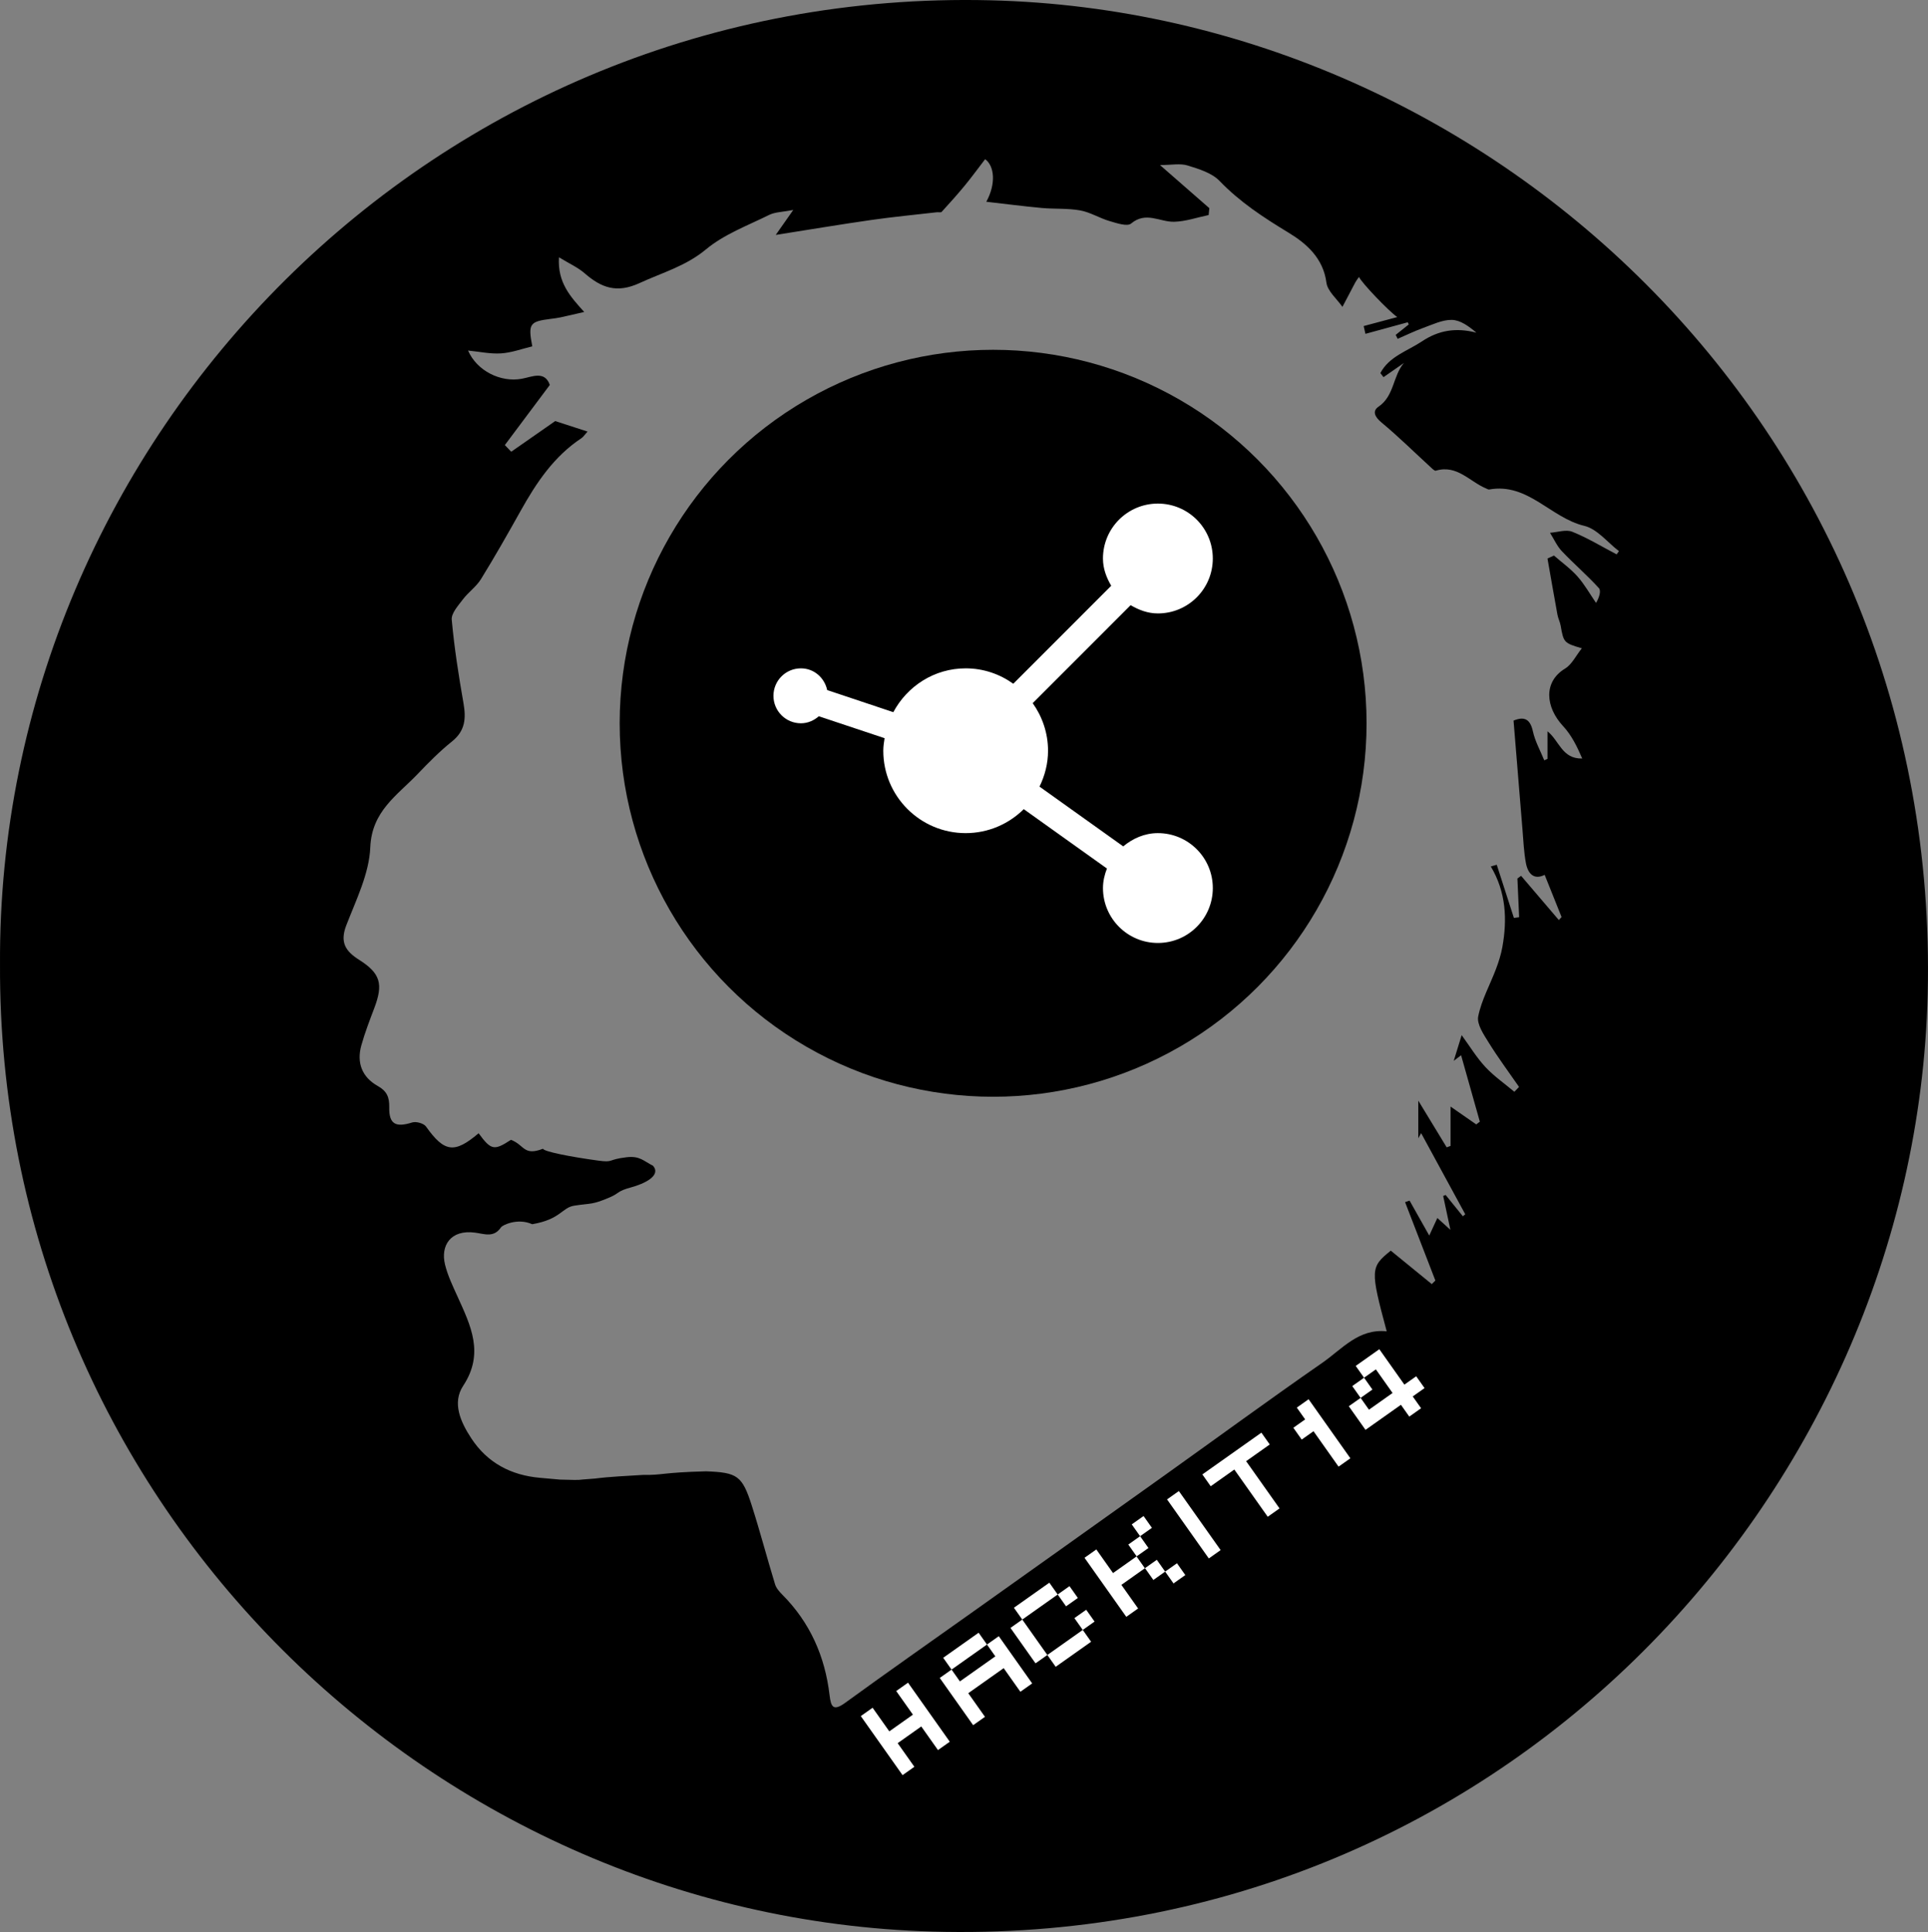 <?xml version="1.0" encoding="UTF-8" standalone="no"?>
<!-- Created with Inkscape (http://www.inkscape.org/) -->

<svg
   xmlns:dc="http://purl.org/dc/elements/1.1/"
   xmlns:cc="http://creativecommons.org/ns#"
   xmlns:rdf="http://www.w3.org/1999/02/22-rdf-syntax-ns#"
   xmlns:svg="http://www.w3.org/2000/svg"
   xmlns="http://www.w3.org/2000/svg"
   xmlns:sodipodi="http://sodipodi.sourceforge.net/DTD/sodipodi-0.dtd"
   xmlns:inkscape="http://www.inkscape.org/namespaces/inkscape"
   width="438.829"
   height="439.709"
   id="svg3400"
   version="1.1"
   inkscape:version="0.48.4 r9939"
   sodipodi:docname="New document 7">
  <rect width="100%" height="100%" fill="#808080" stroke="none"/>
  <defs
     id="defs3402" />
  <sodipodi:namedview
     id="base"
     pagecolor="#ffffff"
     bordercolor="#666666"
     borderopacity="1.0"
     inkscape:pageopacity="0.0"
     inkscape:pageshadow="2"
     inkscape:zoom="0.35"
     inkscape:cx="262.98588"
     inkscape:cy="-40.145627"
     inkscape:document-units="px"
     inkscape:current-layer="layer1"
     showgrid="false"
     fit-margin-top="0"
     fit-margin-left="0"
     fit-margin-right="0"
     fit-margin-bottom="0"
     inkscape:window-width="956"
     inkscape:window-height="732"
     inkscape:window-x="734"
     inkscape:window-y="183"
     inkscape:window-maximized="0" />
  <g
     inkscape:label="Layer 1"
     inkscape:groupmode="layer"
     id="layer1"
     transform="translate(-112.014,-52.508)">
    <g
       id="g3942"
       transform="translate(-614.327,5703.285)">
      <g
         id="g3512">
        <circle
           d="m 402,254 c 0,46.944 -38.056,85 -85,85 -46.944,0 -85,-38.056 -85,-85 0,-46.944 38.056,-85 85,-85 46.944,0 85,38.056 85,85 z"
           transform="translate(635.384,-5740.166)"
           sodipodi:ry="85"
           sodipodi:rx="85"
           sodipodi:cy="254"
           sodipodi:cx="317"
           cx="317"
           cy="254"
           r="85"
           id="circle3348" />
        <g
           id="g3498">
          <path
             sodipodi:nodetypes="cssscccccccccccccccccccccccccccccccccccccccccccccccccccccccscccccccccccsccccccsscssscccccccccccccccccccccccccccccccccccccccccccccccccccccccccccccccccccccccccccccccccccccccccccc"
             style="fill-rule:evenodd"
             inkscape:connector-curvature="0"
             id="path3182-1"
             d="m 726.344,-5431.272 c -0.667,-119.853 98.756,-222.502 225.346,-219.439 115.461,2.794 216.533,99.168 213.409,226.184 -2.837,115.337 -99.026,217.022 -226.529,213.362 -115.743,-3.323 -212.762,-99.097 -212.226,-220.107 z m 314.894,-133.671 c -0.237,-0.308 -0.474,-0.615 -0.71,-0.923 1.975,-3.791 6.146,-5.003 9.489,-7.235 3.802,-2.537 7.788,-3.161 12.364,-1.959 -1.77,-1.507 -3.668,-2.873 -5.592,-2.911 -2.137,-0.042 -4.329,1.036 -6.436,1.795 -2.005,0.723 -3.93,1.665 -5.889,2.511 -0.152,-0.298 -0.305,-0.596 -0.456,-0.895 0.992,-0.792 1.984,-1.585 2.977,-2.377 -0.078,-0.164 -0.156,-0.328 -0.234,-0.492 -3.209,0.877 -6.418,1.754 -9.626,2.631 -0.134,-0.59 -0.269,-1.18 -0.401,-1.771 2.472,-0.661 4.944,-1.322 7.646,-2.044 -1.974,-1.365 -8.185,-7.876 -8.708,-9.134 -0.33,0.481 -0.621,0.829 -0.83,1.22 -0.993,1.857 -1.964,3.726 -2.942,5.59 -1.269,-1.834 -3.389,-3.558 -3.646,-5.525 -0.731,-5.593 -4.592,-8.915 -8.594,-11.344 -5.682,-3.448 -11.079,-6.96 -15.726,-11.791 -1.764,-1.833 -4.709,-2.724 -7.279,-3.518 -1.684,-0.521 -3.658,-0.098 -6.281,-0.098 4.233,3.697 7.732,6.754 11.231,9.811 -0.054,0.522 -0.108,1.044 -0.162,1.566 -2.618,0.542 -5.228,1.467 -7.857,1.529 -3.236,0.077 -6.409,-2.429 -9.79,0.406 -0.881,0.738 -3.308,-0.098 -4.921,-0.568 -2.266,-0.662 -4.37,-2.007 -6.659,-2.42 -2.864,-0.518 -5.855,-0.289 -8.774,-0.558 -4.221,-0.39 -8.425,-0.937 -12.6,-1.413 2.269,-4.136 1.832,-8.19 -0.27,-9.688 -1.568,2.042 -3.032,4.056 -4.612,5.976 -1.694,2.059 -3.481,4.044 -5.28,6.013 -0.181,0.198 -0.725,0.046 -1.097,0.089 -4.944,0.569 -9.902,1.04 -14.828,1.744 -6.982,0.998 -13.94,2.169 -21.841,3.414 1.558,-2.218 2.507,-3.568 3.99,-5.68 -2.432,0.472 -4.131,0.456 -5.489,1.127 -4.9,2.425 -10.248,4.406 -14.365,7.83 -4.616,3.84 -9.966,5.299 -15.118,7.676 -5.181,2.39 -8.707,1.093 -12.489,-2.202 -1.567,-1.365 -3.558,-2.245 -5.872,-3.662 -0.355,5.774 2.618,8.976 5.747,12.447 -2.07,0.475 -3.721,0.869 -5.38,1.225 -0.729,0.157 -1.474,0.248 -2.215,0.342 -4.841,0.609 -5.21,1.1 -4.222,6.258 -2.345,0.558 -4.7,1.443 -7.103,1.6 -2.459,0.16 -4.964,-0.396 -7.517,-0.646 1.999,4.616 7.4,7.309 12.216,6.423 2.362,-0.433 5.229,-1.911 6.392,1.403 -3.541,4.735 -6.889,9.212 -10.236,13.688 0.485,0.505 0.97,1.01 1.454,1.516 3.335,-2.326 6.671,-4.652 10.012,-6.981 2.264,0.737 4.651,1.512 7.356,2.392 -0.628,0.687 -0.954,1.22 -1.426,1.533 -6.244,4.132 -10.229,10.125 -13.796,16.502 -2.926,5.231 -5.886,10.449 -9.035,15.548 -1.067,1.728 -2.882,2.976 -4.122,4.621 -1.066,1.413 -2.662,3.155 -2.529,4.617 0.577,6.369 1.569,12.711 2.676,19.016 0.607,3.46 0.387,6.281 -2.617,8.688 -2.817,2.259 -5.381,4.86 -7.884,7.477 -4.604,4.812 -10.376,8.381 -10.714,16.623 -0.246,5.981 -3.217,11.938 -5.452,17.721 -1.488,3.85 -0.252,5.881 2.923,7.887 4.909,3.1 5.494,5.56 3.436,10.991 -1.059,2.794 -2.139,5.595 -2.942,8.467 -1.109,3.965 0.155,7.251 3.76,9.262 2.049,1.143 2.634,2.541 2.589,4.793 -0.077,3.888 1.442,4.678 5.216,3.496 0.897,-0.28 2.634,0.194 3.147,0.917 4.174,5.873 6.458,6.229 11.978,1.535 2.845,3.898 3.549,3.988 7.359,1.495 3.124,1.188 2.847,3.764 7.307,2.027 0.073,0.636 6.321,1.861 12.559,2.705 3.63,0.491 1.95,-0.229 6.447,-0.763 3.003,-0.357 3.845,0.83 6.047,1.951 1.894,2.268 -2.06,4.108 -5.028,4.908 -3.179,0.857 -2.605,1.295 -4.738,2.223 -4.124,1.793 -4.307,1.335 -8.171,1.935 -2.862,0.444 -3.061,3.103 -9.578,4.221 -3.435,-1.529 -6.834,0.292 -7.087,0.674 -1.644,2.477 -3.771,1.527 -5.969,1.239 -5.552,-0.727 -7.845,2.979 -6.792,7.273 0.615,2.51 1.771,4.906 2.847,7.28 2.991,6.604 6.153,12.925 1.29,20.302 -2.58,3.912 -0.571,8.283 1.834,11.952 3.674,5.603 9.049,8.422 15.662,9.002 1.439,0.126 2.879,0.257 4.525,0.403 6.257,0.144 2.499,0.121 7.928,-0.233 3.642,-0.463 7.327,-0.591 11.11,-0.84 4.323,0.089 4.071,-0.547 14.217,-0.811 7.137,0.269 8.23,0.977 10.422,7.839 1.89,5.915 3.468,11.929 5.283,17.869 0.267,0.877 0.979,1.685 1.65,2.359 6.311,6.339 9.718,14.05 10.753,22.845 0.32,2.712 0.828,3.766 3.601,1.748 9.765,-7.105 19.666,-14.024 29.507,-21.025 14.401,-10.244 28.805,-20.484 43.19,-30.751 11.954,-8.531 23.803,-17.214 35.867,-25.586 4.478,-3.107 8.256,-7.843 14.653,-7.155 -3.767,-14.032 -3.727,-14.624 0.926,-18.366 3.137,2.559 6.234,5.086 9.331,7.613 0.272,-0.271 0.546,-0.542 0.818,-0.812 -2.299,-5.947 -4.596,-11.894 -6.894,-17.84 0.341,-0.116 0.682,-0.233 1.022,-0.351 1.406,2.497 2.812,4.993 4.479,7.953 0.817,-1.772 1.276,-2.769 1.844,-4 0.94,0.854 1.702,1.547 2.968,2.698 -0.645,-3.022 -1.144,-5.363 -1.644,-7.704 0.187,-0.077 0.373,-0.155 0.559,-0.232 1.309,1.616 2.616,3.232 3.924,4.849 0.182,-0.152 0.361,-0.306 0.542,-0.458 -3.345,-6.147 -6.688,-12.294 -10.044,-18.466 -0.218,0.396 -0.413,0.749 -0.644,1.168 0,-2.606 0,-5.029 0,-8.557 2.525,4.152 4.494,7.391 6.464,10.629 0.292,-0.11 0.584,-0.221 0.876,-0.331 0,-2.863 0,-5.727 0,-8.954 2.191,1.522 4.021,2.794 5.852,4.066 0.272,-0.21 0.544,-0.418 0.816,-0.627 -1.418,-5.023 -2.836,-10.048 -4.267,-15.116 -0.541,0.411 -0.983,0.747 -1.677,1.273 0.668,-2.161 1.211,-3.92 1.806,-5.848 1.834,2.507 3.388,5.089 5.396,7.247 1.959,2.105 4.381,3.78 6.601,5.643 0.354,-0.369 0.709,-0.739 1.062,-1.108 -2.317,-3.352 -4.76,-6.626 -6.903,-10.086 -1.134,-1.832 -2.745,-4.187 -2.392,-5.953 0.745,-3.722 2.689,-7.195 4.05,-10.804 0.604,-1.604 1.138,-3.266 1.441,-4.948 1.148,-6.351 0.849,-12.561 -2.622,-18.381 0.45,-0.13 0.901,-0.261 1.353,-0.391 1.302,4.034 2.603,8.067 3.904,12.102 0.397,-0.055 0.795,-0.108 1.192,-0.163 -0.131,-2.937 -0.262,-5.873 -0.393,-8.81 0.279,-0.203 0.559,-0.406 0.838,-0.609 2.861,3.353 5.725,6.707 8.586,10.06 0.209,-0.227 0.418,-0.454 0.627,-0.681 -1.263,-3.148 -2.524,-6.296 -3.849,-9.599 -2.43,1.222 -3.82,-0.254 -4.274,-2.713 -0.468,-2.537 -0.569,-5.144 -0.785,-7.725 -0.683,-8.173 -1.343,-16.349 -2.024,-24.672 2.438,-0.988 3.779,-0.399 4.411,2.466 0.499,2.271 1.691,4.388 2.576,6.573 0.248,-0.107 0.496,-0.215 0.744,-0.324 0,-2.079 0,-4.157 0,-6.277 2.685,2.139 3.31,6.321 7.9,6.193 -1.15,-2.684 -2.438,-5.317 -4.349,-7.369 -3.988,-4.282 -4.58,-10.048 0.448,-13.099 1.549,-0.94 2.465,-2.928 3.813,-4.614 -4.073,-1.2 -4.157,-1.326 -4.822,-5.163 -0.146,-0.84 -0.57,-1.631 -0.725,-2.472 -0.782,-4.263 -1.518,-8.534 -2.27,-12.803 0.491,-0.225 0.982,-0.449 1.474,-0.673 1.806,1.574 3.789,2.99 5.364,4.768 1.613,1.82 2.825,3.994 4.213,6.013 0.724,-1.209 1.201,-2.766 0.643,-3.378 -2.665,-2.925 -5.692,-5.517 -8.418,-8.391 -1.124,-1.186 -1.815,-2.783 -2.703,-4.193 1.706,-0.116 3.645,-0.808 5.072,-0.233 3.488,1.403 6.742,3.393 10.091,5.147 0.177,-0.246 0.354,-0.493 0.531,-0.74 -2.615,-1.988 -4.972,-5.062 -7.893,-5.754 -7.637,-1.809 -12.816,-9.86 -21.639,-8.274 -0.214,0.038 -0.472,-0.142 -0.701,-0.236 -3.739,-1.536 -6.619,-5.493 -11.445,-4.043 -0.294,0.088 -0.835,-0.477 -1.197,-0.809 -3.719,-3.406 -7.314,-6.96 -11.189,-10.178 -1.52,-1.262 -2.126,-2.583 -0.658,-3.58 3.614,-2.451 3.243,-7.007 5.788,-9.952 -1.547,1.074 -3.1,2.153 -4.654,3.232 z"
             clip-rule="evenodd" />
          <g
             id="g3350"
             transform="translate(636.438,-5748.604)">
            <path
               id="path3352"
               d="m 298.021,499.933 -2.688,1.901 -9.507,-13.437 2.688,-1.901 9.507,13.437 z m -3.803,-5.375 -1.901,-2.687 5.375,-3.803 1.9,2.687 -5.374,3.803 z m 11.864,-0.329 -2.688,1.901 -9.506,-13.437 2.687,-1.901 9.507,13.437 z"
               inkscape:connector-curvature="0"
               style="fill:#ffffff" />
            <path
               id="path3354"
               d="m 314.09,488.563 -2.688,1.901 -7.604,-10.749 2.687,-1.901 7.605,10.749 z m -7.606,-10.749 -1.9,-2.688 8.062,-5.704 1.901,2.688 -8.063,5.704 z m 3.803,5.374 -1.9,-2.687 8.062,-5.704 1.9,2.687 -8.062,5.704 z m 14.552,-2.229 -2.688,1.9 -7.604,-10.749 2.688,-1.901 7.604,10.75 z"
               inkscape:connector-curvature="0"
               style="fill:#ffffff" />
            <path
               id="path3356"
               d="m 328.285,474.487 -2.688,1.901 -5.703,-8.062 2.687,-1.901 5.704,8.062 z m -5.704,-8.061 -1.901,-2.688 8.062,-5.703 1.901,2.688 -8.062,5.703 z m 7.606,10.749 -1.901,-2.688 8.062,-5.703 1.901,2.688 -8.062,5.703 z m 5.044,-15.666 -2.687,1.901 -1.901,-2.688 2.687,-1.901 1.901,2.688 z m 3.803,5.374 -2.688,1.901 -1.901,-2.688 2.688,-1.901 1.901,2.688 z"
               inkscape:connector-curvature="0"
               style="fill:#ffffff" />
            <path
               id="path3358"
               d="m 348.943,463.904 -2.688,1.901 -9.506,-13.437 2.687,-1.9 9.507,13.436 z m -3.802,-5.375 -1.901,-2.686 5.349,-3.784 1.9,2.687 -5.348,3.783 z m 6.161,-8.389 -2.688,1.901 -1.901,-2.688 2.688,-1.901 1.901,2.688 z m 0.786,-4.589 -2.688,1.901 -1.901,-2.688 2.687,-1.901 1.902,2.688 z m 3.016,9.963 -2.688,1.901 -1.9,-2.688 2.687,-1.901 1.901,2.688 z m 4.588,0.786 -2.688,1.901 -1.901,-2.688 2.688,-1.901 1.901,2.688 z"
               inkscape:connector-curvature="0"
               style="fill:#ffffff" />
            <path
               id="path3360"
               d="m 367.727,450.615 -2.687,1.901 -9.507,-13.437 2.688,-1.901 9.506,13.437 z"
               inkscape:connector-curvature="0"
               style="fill:#ffffff" />
            <path
               id="path3362"
               d="m 365.47,436.083 -1.901,-2.688 13.437,-9.506 1.901,2.688 -13.437,9.506 z m 15.667,5.046 -2.688,1.9 -7.605,-10.749 2.688,-1.901 7.605,10.75 z"
               inkscape:connector-curvature="0"
               style="fill:#ffffff" />
            <path
               id="path3364"
               d="m 388.869,423.561 -2.688,1.901 -1.901,-2.688 2.688,-1.901 1.901,2.688 z m 8.391,6.161 -2.688,1.901 -9.506,-13.438 2.688,-1.9 9.506,13.437 z"
               inkscape:connector-curvature="0"
               style="fill:#ffffff" />
            <path
               id="path3366"
               d="m 401.491,418.662 -2.687,1.901 -1.901,-2.687 2.688,-1.901 1.9,2.687 z m 0.787,-4.588 -2.688,1.901 -1.901,-2.688 2.688,-1.901 1.901,2.688 z m 0.785,-4.589 -2.687,1.901 -1.901,-2.688 2.687,-1.901 1.901,2.688 z m -2.358,13.766 -1.9,-2.688 8.062,-5.704 1.901,2.688 -8.063,5.704 z m 12.65,-4.918 -2.687,1.901 -9.507,-13.437 2.688,-1.901 9.506,13.437 z m 0.787,-4.589 -2.687,1.901 -1.902,-2.688 2.688,-1.901 1.901,2.688 z"
               inkscape:connector-curvature="0"
               style="fill:#ffffff" />
          </g>
        </g>
      </g>
      <path
         id="path3368"
         d="m 989.885,-5461.165 c -3.039,0 -5.725,1.221 -7.887,3.016 l -19.055,-13.6 c 1.209,-2.49 1.94,-5.225 1.94,-8.166 0,-4.041 -1.317,-7.775 -3.491,-10.828 l 22.29,-22.302 c 1.856,1.087 3.896,1.88 6.202,1.88 6.909,0 12.5,-5.591 12.5,-12.5 0,-6.909 -5.591,-12.5 -12.5,-12.5 -6.909,0 -12.5,5.591 -12.5,12.5 0,2.307 0.793,4.346 1.88,6.201 l -22.29,22.303 c -3.076,-2.197 -6.787,-3.504 -10.84,-3.504 -7.153,0 -13.306,4.064 -16.467,9.973 l -15.052,-5.029 c -0.61,-2.807 -2.991,-4.944 -5.981,-4.944 -3.455,0 -6.25,2.795 -6.25,6.25 0,3.455 2.795,6.25 6.25,6.25 1.574,0 2.979,-0.635 4.077,-1.6 l 14.966,4.992 c -0.147,0.941 -0.293,1.881 -0.293,2.857 0,10.352 8.398,18.75 18.75,18.75 5.15,0 9.826,-2.088 13.221,-5.457 l 18.934,13.514 c -0.538,1.392 -0.904,2.869 -0.904,4.443 0,6.896 5.591,12.5 12.5,12.5 6.909,0 12.5,-5.604 12.5,-12.5 0,-6.896 -5.591,-12.499 -12.5,-12.499 z"
         inkscape:connector-curvature="0"
         style="fill:#ffffff" />
    </g>
  </g>
</svg>
